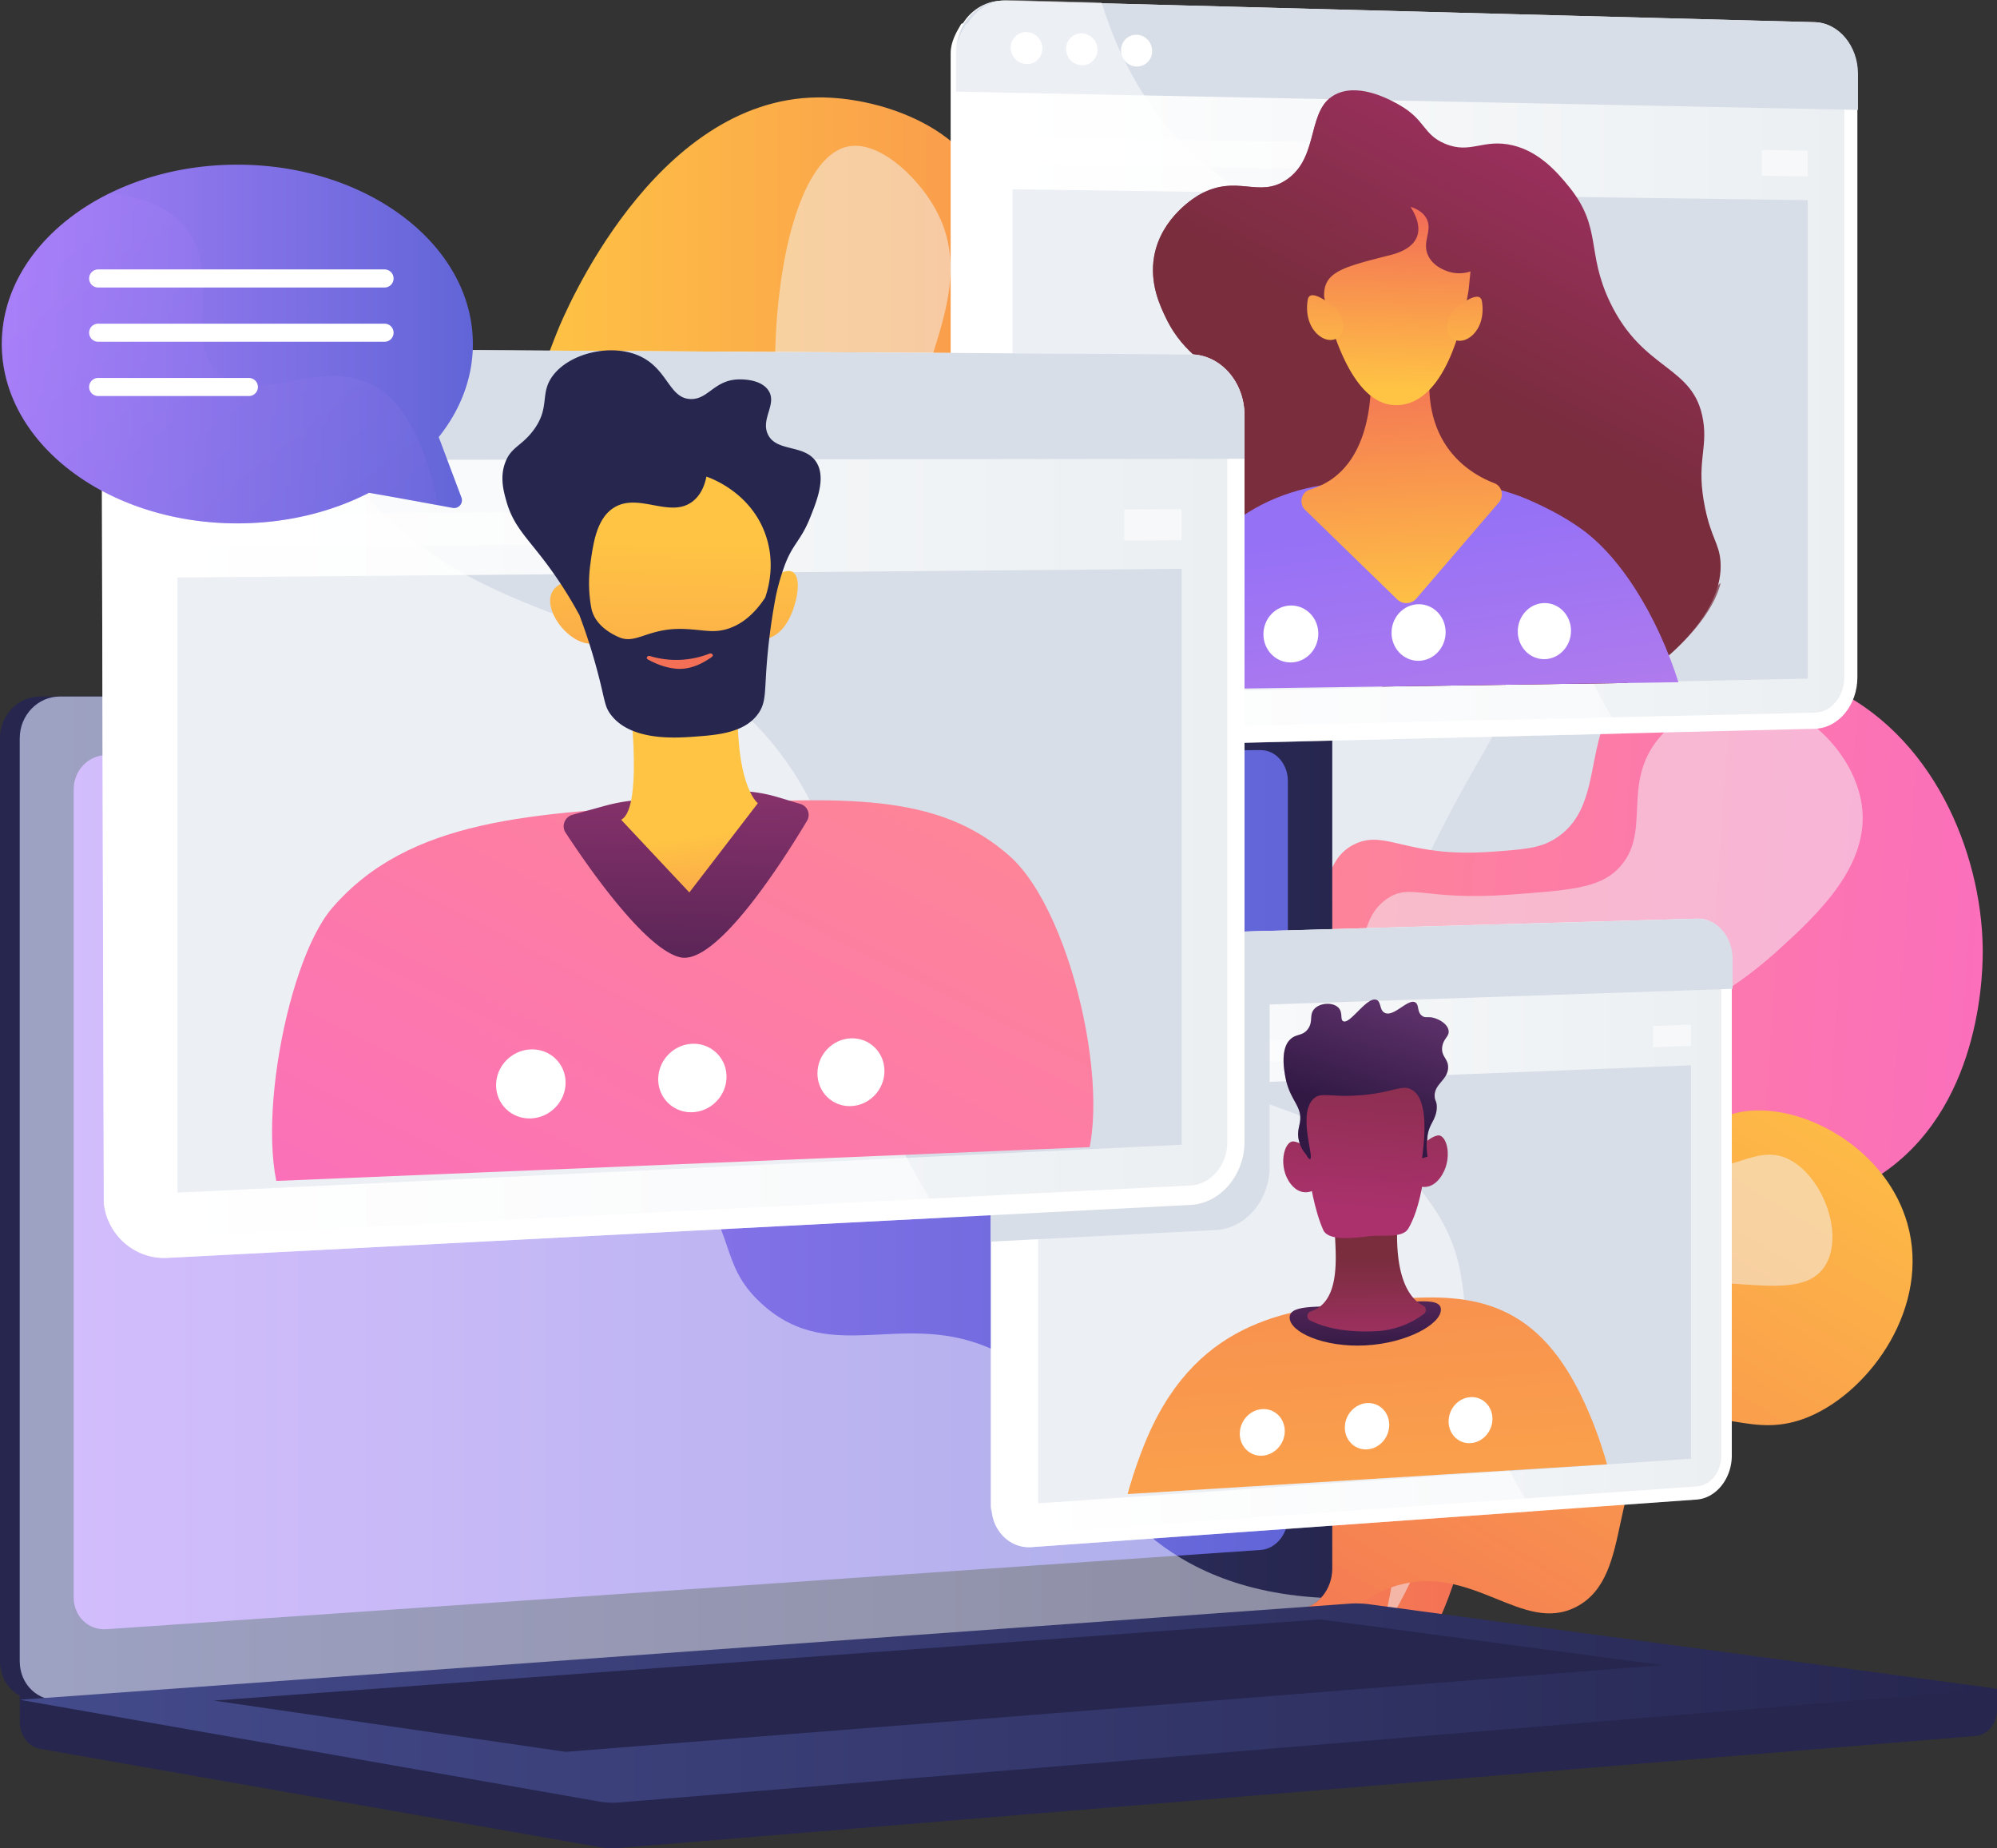 <?xml version="1.0" encoding="UTF-8"?> <svg xmlns="http://www.w3.org/2000/svg" xmlns:xlink="http://www.w3.org/1999/xlink" viewBox="0 0 2775.49 2568.21"><rect x="0" y="0" width="2775.49" height="2568.21" fill="#333333" stroke="none"/> <defs> <style>.cls-1{fill:none;}.cls-2{isolation:isolate;}.cls-3,.cls-36{fill:#d8dee8;}.cls-4{fill:#f4f7fa;}.cls-15,.cls-16,.cls-4{opacity:0.5;}.cls-12,.cls-16,.cls-4{mix-blend-mode:soft-light;}.cls-5{fill:url(#linear-gradient);}.cls-6{fill:url(#linear-gradient-2);}.cls-7{fill:url(#linear-gradient-3);}.cls-8{fill:#26264f;}.cls-9{fill:url(#linear-gradient-4);}.cls-10{fill:url(#linear-gradient-5);}.cls-11,.cls-12{fill:#fff;}.cls-12{opacity:0.48;}.cls-13{fill:url(#linear-gradient-6);}.cls-14{fill:url(#linear-gradient-7);}.cls-17{clip-path:url(#clip-path);}.cls-18{fill:url(#linear-gradient-8);}.cls-19{opacity:0.7;fill:url(#linear-gradient-9);}.cls-19,.cls-34,.cls-36{mix-blend-mode:multiply;}.cls-20{fill:url(#linear-gradient-10);}.cls-21{fill:url(#linear-gradient-11);}.cls-22{fill:url(#linear-gradient-12);}.cls-23{fill:url(#linear-gradient-13);}.cls-24{fill:url(#linear-gradient-14);}.cls-25{fill:url(#linear-gradient-15);}.cls-26{clip-path:url(#clip-path-2);}.cls-27{fill:url(#linear-gradient-16);}.cls-28{fill:url(#linear-gradient-17);}.cls-29{fill:url(#linear-gradient-18);}.cls-30{fill:url(#linear-gradient-19);}.cls-31{fill:url(#linear-gradient-20);}.cls-32{fill:url(#linear-gradient-21);}.cls-33{fill:url(#linear-gradient-22);}.cls-34{opacity:0.3;}.cls-35{fill:url(#linear-gradient-23);}.cls-37{fill:url(#linear-gradient-24);}.cls-38{clip-path:url(#clip-path-3);}.cls-39{fill:url(#linear-gradient-25);}.cls-40{fill:url(#linear-gradient-26);}.cls-41{fill:url(#linear-gradient-27);}.cls-42{fill:url(#linear-gradient-28);}.cls-43{fill:url(#linear-gradient-29);}.cls-44{fill:url(#linear-gradient-30);}.cls-45{fill:url(#linear-gradient-31);}.cls-46{fill:url(#linear-gradient-32);}.cls-47{fill:url(#linear-gradient-33);}</style> <linearGradient id="linear-gradient" x1="725.37" y1="1304.55" x2="2068.82" y2="1304.55" gradientUnits="userSpaceOnUse"> <stop offset="0" stop-color="#ffc444"></stop> <stop offset="1" stop-color="#f36f56"></stop> </linearGradient> <linearGradient id="linear-gradient-2" x1="1713.99" y1="1591.91" x2="3170.03" y2="1591.91" gradientTransform="translate(-323.98 -27.41) rotate(3.95)" gradientUnits="userSpaceOnUse"> <stop offset="0" stop-color="#ff9085"></stop> <stop offset="1" stop-color="#fb6fbb"></stop> </linearGradient> <linearGradient id="linear-gradient-3" x1="1798.25" y1="1511.02" x2="947.91" y2="2453.64" gradientTransform="matrix(0.98, -0.19, 0.19, 0.98, 425.17, 269.7)" xlink:href="#linear-gradient"></linearGradient> <linearGradient id="linear-gradient-4" x1="27.46" y1="1719.81" x2="1851.62" y2="1719.81" gradientUnits="userSpaceOnUse"> <stop offset="0" stop-color="#444b8c"></stop> <stop offset="1" stop-color="#26264f"></stop> </linearGradient> <linearGradient id="linear-gradient-5" x1="102.39" y1="1707.82" x2="1789.93" y2="1707.82" gradientUnits="userSpaceOnUse"> <stop offset="0" stop-color="#aa80f9"></stop> <stop offset="1" stop-color="#6165d7"></stop> </linearGradient> <linearGradient id="linear-gradient-6" x1="27.46" y1="2421.21" x2="2775.49" y2="2421.21" xlink:href="#linear-gradient-4"></linearGradient> <linearGradient id="linear-gradient-7" x1="1350.26" y1="575.25" x2="2563.22" y2="575.25" gradientUnits="userSpaceOnUse"> <stop offset="0" stop-color="#fff"></stop> <stop offset="1" stop-color="#ebeff2"></stop> </linearGradient> <clipPath id="clip-path" transform="translate(0 -54.68)"> <polygon class="cls-1" points="2452.29 1000.93 1471.37 1015.1 1471.37 0 2452.29 27.89 2452.29 1000.93"></polygon> </clipPath> <linearGradient id="linear-gradient-8" x1="2255.27" y1="129.38" x2="2022.33" y2="585.56" gradientUnits="userSpaceOnUse"> <stop offset="0" stop-color="#ab316d"></stop> <stop offset="1" stop-color="#792d3d"></stop> </linearGradient> <linearGradient id="linear-gradient-9" x1="2260.83" y1="120.61" x2="2025.54" y2="581.39" xlink:href="#linear-gradient-8"></linearGradient> <linearGradient id="linear-gradient-10" x1="2026.77" y1="1594.33" x2="1915.09" y2="784.7" gradientUnits="userSpaceOnUse"> <stop offset="0" stop-color="#e38ddd"></stop> <stop offset="1" stop-color="#9571f6"></stop> </linearGradient> <linearGradient id="linear-gradient-11" x1="1955.56" y1="908.53" x2="1939.22" y2="553.83" xlink:href="#linear-gradient"></linearGradient> <linearGradient id="linear-gradient-12" x1="1938.11" y1="596.65" x2="1944.37" y2="356.92" xlink:href="#linear-gradient"></linearGradient> <linearGradient id="linear-gradient-13" x1="1839.76" y1="571.47" x2="1845.53" y2="350.67" xlink:href="#linear-gradient"></linearGradient> <linearGradient id="linear-gradient-14" x1="2033.73" y1="577.12" x2="2039.41" y2="359.79" xlink:href="#linear-gradient"></linearGradient> <linearGradient id="linear-gradient-15" x1="1396.49" y1="1767.44" x2="2392.22" y2="1767.44" xlink:href="#linear-gradient-7"></linearGradient> <clipPath id="clip-path-2" transform="translate(0 -54.68)"> <polygon class="cls-1" points="2298.69 2085.4 1495.8 2135.17 1495.8 1287.76 2298.69 1266.82 2298.69 2085.4"></polygon> </clipPath> <linearGradient id="linear-gradient-16" x1="1841.36" y1="1292.01" x2="1929.61" y2="2698.89" gradientUnits="userSpaceOnUse"> <stop offset="0" stop-color="#f36f56"></stop> <stop offset="1" stop-color="#ffc444"></stop> </linearGradient> <linearGradient id="linear-gradient-17" x1="1898.37" y1="1933.16" x2="1895.52" y2="1758.81" gradientUnits="userSpaceOnUse"> <stop offset="0" stop-color="#311944"></stop> <stop offset="1" stop-color="#893976"></stop> </linearGradient> <linearGradient id="linear-gradient-18" x1="1899.8" y1="1949.39" x2="1898.88" y2="1802.4" xlink:href="#linear-gradient-8"></linearGradient> <linearGradient id="linear-gradient-19" x1="1887.46" y1="1738.73" x2="1911.82" y2="1445.42" xlink:href="#linear-gradient-8"></linearGradient> <linearGradient id="linear-gradient-20" x1="1805.17" y1="1734.12" x2="1829.21" y2="1444.7" xlink:href="#linear-gradient-8"></linearGradient> <linearGradient id="linear-gradient-21" x1="1981.49" y1="1742.38" x2="2005.83" y2="1449.32" xlink:href="#linear-gradient-8"></linearGradient> <linearGradient id="linear-gradient-22" x1="1881.25" y1="1598.46" x2="1946.25" y2="1396.87" gradientUnits="userSpaceOnUse"> <stop offset="0" stop-color="#311944"></stop> <stop offset="1" stop-color="#6b3976"></stop> </linearGradient> <linearGradient id="linear-gradient-23" x1="1881.44" y1="1597.89" x2="1946.91" y2="1394.81" xlink:href="#linear-gradient-22"></linearGradient> <linearGradient id="linear-gradient-24" x1="173.84" y1="1170.7" x2="1705.75" y2="1170.7" xlink:href="#linear-gradient-7"></linearGradient> <clipPath id="clip-path-3" transform="translate(0 -54.68)"> <polygon class="cls-1" points="1562.13 1646.7 329.87 1697.89 329.87 536.8 1562.13 543.55 1562.13 1646.7"></polygon> </clipPath> <linearGradient id="linear-gradient-25" x1="1405.31" y1="662.7" x2="754.48" y2="1943.83" gradientTransform="matrix(1, 0, 0, 1, 0, 0)" xlink:href="#linear-gradient-2"></linearGradient> <linearGradient id="linear-gradient-26" x1="946.03" y1="1609.74" x2="956.83" y2="1020.32" gradientUnits="userSpaceOnUse"> <stop offset="0" stop-color="#311944"></stop> <stop offset="0.56" stop-color="#6f2b60"></stop> <stop offset="1" stop-color="#a03976"></stop> </linearGradient> <linearGradient id="linear-gradient-27" x1="963.59" y1="1216.71" x2="1004.41" y2="1482.05" xlink:href="#linear-gradient"></linearGradient> <linearGradient id="linear-gradient-28" x1="944.26" y1="809.34" x2="934.01" y2="1485.75" xlink:href="#linear-gradient"></linearGradient> <linearGradient id="linear-gradient-29" x1="938.75" y1="853.65" x2="928.48" y2="1531.47" gradientTransform="translate(-249.93 31.09) rotate(-6.51)" xlink:href="#linear-gradient"></linearGradient> <linearGradient id="linear-gradient-30" x1="1085.18" y1="810.49" x2="1074.95" y2="1485.53" xlink:href="#linear-gradient"></linearGradient> <linearGradient id="linear-gradient-31" x1="978.15" y1="679.32" x2="948.89" y2="931.97" xlink:href="#linear-gradient"></linearGradient> <linearGradient id="linear-gradient-32" x1="-4425.6" y1="532.71" x2="-3770.92" y2="532.71" gradientTransform="translate(4428.12)" xlink:href="#linear-gradient-5"></linearGradient> <linearGradient id="linear-gradient-33" x1="-4339.19" y1="360.5" x2="-3771.06" y2="1108.71" gradientTransform="translate(4428.12)" xlink:href="#linear-gradient-5"></linearGradient> </defs> <title>Ресурс 1strim</title> <g class="cls-2"> <g id="Слой_2" data-name="Слой 2"> <g id="Illustration"> <path class="cls-3" d="M1402.5,2449.4c-123.46-22.51-154-287.64-157.89-325.35-9.7-94.39-21.73-211.38,46.53-310.36,98.67-143.07,266.67-105.8,306.76-224.6,24.63-73-36-95.44-38.86-235-.82-40.06-3.78-184.69,97.36-301.61,72.12-83.36,163.79-114.05,212.27-125.93,15.8-39.95,34.18-100.52,33.75-174.4-.68-118.53-49.14-164.28-24-227.13,28.82-72,131.54-109.64,209.72-108.91,208.23,1.94,322.32,276.66,330.14,296.2,20.19,50.5,84.18,210.49,10.95,326.93-57.85,92-156.13,84.91-171.12,160.53-15,75.46,78.47,104.84,100.57,220,18.86,98.34-22.65,215.61-96.1,281.64C2139.88,1811.7,1989.69,1723.61,1924,1815c-76.48,106.4,77.82,294.33,9.58,357.74-64.78,60.19-234.15-80.93-316.67-10.64-59.65,50.81-4.33,152.81-84.78,234.46C1527.31,2401.45,1466.94,2461.14,1402.5,2449.4Z" transform="translate(0 -54.68)"></path> <path class="cls-4" d="M2051,478.62c79.11,18.25,115.72,256.53,73.92,460.55-28.78,140.48-69.83,143.1-175.26,380.91-142.87,322.29-89.79,367.77-193.68,480.39-142.56,154.53-288.77,119-367.23,267.67-53.1,100.61-37.74,214.68-14.69,298.52-29.45-45.2-75.21-128.84-88-242.07-8.31-73.77-23.35-207.17,53.4-288.36,92.09-97.43,227.74-26,290.94-116.53,35.83-51.35,3.63-90.66-4.66-266-8.36-176.91-12.54-265.36,35.35-340.84,85.41-134.65,239-79.75,291.57-196.57,54.5-121.11-83.88-239.44-11.89-362.15C1964,514.53,2012,469.62,2051,478.62Z" transform="translate(0 -54.68)"></path> <path class="cls-5" d="M1887.59,2417.42c135.25-24.65,168.72-315.09,173-356.4,10.62-103.39,23.8-231.55-51-340-108.09-156.73-292.12-115.91-336-246-27-80,39.43-104.55,42.56-257.47.9-43.88,4.15-202.32-106.65-330.39-79-91.32-179.42-124.94-232.53-138-17.31-43.76-37.44-110.11-37-191,.76-129.85,53.84-180,26.3-248.81-31.57-78.9-144.1-120.11-229.73-119.31-228.11,2.13-353.1,303.07-361.66,324.48-22.12,55.32-92.21,230.58-12,358.13,63.37,100.76,171,93,187.45,175.85,16.38,82.66-85.95,114.85-110.16,241C819.49,1397.22,865,1525.69,945.42,1598c134.41,120.83,298.93,24.34,370.9,124.45,83.78,116.55-85.25,322.42-10.5,391.88,71,65.94,256.5-88.65,346.9-11.65,65.34,55.66,4.74,167.4,92.87,256.84C1750.87,2364.9,1817,2430.29,1887.59,2417.42Z" transform="translate(0 -54.68)"></path> <path class="cls-4" d="M1177.17,258.53c-86.67,20-126.78,281-81,504.51,31.53,153.89,76.49,156.76,192,417.27,156.52,353,98.36,402.88,212.17,526.24,156.17,169.29,316.34,130.38,402.28,293.22,58.17,110.22,41.35,235.18,16.09,327,32.26-49.5,82.4-141.13,96.38-265.17,9.1-80.81,25.57-226.94-58.5-315.89-100.88-106.73-249.48-28.42-318.71-127.65-39.25-56.25-4-99.31,5.1-291.43,9.16-193.79,13.74-290.69-38.72-373.37-93.57-147.5-261.83-87.37-319.41-215.33-59.69-132.67,91.9-262.3,13-396.72C1272.46,297.87,1219.93,248.67,1177.17,258.53Z" transform="translate(0 -54.68)"></path> <path class="cls-6" d="M1344.65,2464.83c-73.87-12.69-114.69-194.71-98.86-335.9,6.12-54.62,12.2-108.95,52-158.45,67.07-83.53,144.59-46.92,203.59-114.3,87.11-99.49-21.28-248.58,62.56-329.47,61.68-59.5,139.87,2.33,213.48-62.15,85.38-74.8,33.37-204.6,106.84-237.63,42.67-19.19,71.46,19.56,187,11.41,45.21-3.19,67.81-4.78,88.49-17.25,72.5-43.7,37.46-142.57,95.46-203.15,63.85-66.69,202.14-47,284.4-10.15,147.38,66,213.71,231.27,216,362.71.48,28.16.71,211.55-130.76,308.66-95.61,70.61-224.14,68.49-245,68.15-81.22-1.34-97.49-24.92-126.32-7.87-83.34,49.29,32.93,257.89-73.56,390.95-43.49,54.33-117.56,87.9-183.27,90.91-106.22,4.86-152-71.9-208.41-45.56-73,34.08-28.86,177.69-108.92,220-56.64,29.94-100.16-30.63-195.67-5.39C1398.85,2412.77,1388.39,2472.34,1344.65,2464.83Z" transform="translate(0 -54.68)"></path> <path class="cls-4" d="M1348.81,2331.63c33.7,8.35,51.64-83.18,166.66-203.34,125.6-131.23,193.12-115,310-233,133.47-134.77,71.88-182.61,183.73-287,151.59-141.44,280.43-68.22,462.73-233.81,54.69-49.68,127.48-117.72,115.63-201.21-10.27-72.39-82.83-146.91-165.11-147.06-3.45,0-72.64,1-116.8,54.13-54.18,65.25-7.58,133.1-57.82,182.58-26.31,25.92-67.34,28.92-149.39,34.93-118,8.64-137.68-16.32-170,5.24-73,48.73,0,194.5-74.1,255-63.61,51.9-155.18-24.7-210.91,25-67.25,60,37.5,197.15-31.8,297.44-59.68,86.34-171.25,33.77-251.65,124C1265.11,2111,1300.18,2319.58,1348.81,2331.63Z" transform="translate(0 -54.68)"></path> <path class="cls-7" d="M1776.15,2389c56.11,3.92,63.72-99.17,161.68-130,108.37-34.14,177.15,67.38,252.65,28.59,84.83-43.59,37.05-191.84,132.32-247.49,65.08-38,110.4,17.73,192.25-17.16,85.32-36.36,168.6-153.41,135.84-268.21-27.33-95.77-125.87-156.48-205.18-157.06-64.87-.47-83.3,39.55-140,27.75-70.7-14.69-69-82.4-143.09-112.89-73.7-30.33-174.46-4.09-229.91,56.11-46.11,50-50.82,112.64-54.92,167.24-11,146.56,55.88,203,20.15,259.35-44.58,70.27-166.7,10.71-222.36,80.38C1605.88,2162.81,1695.46,2383.41,1776.15,2389Z" transform="translate(0 -54.68)"></path> <path class="cls-4" d="M1748.93,2281.22c20.52,4.09,26.58-62.7,91.1-118.47,74-63.94,129.67-31.15,212.44-81.64,102.56-62.56,63.59-141.28,154.89-204.75,128-89,287,8.41,330-64.23,25.11-42.44-3.08-119.79-48.37-145-48.33-26.94-82.58,24.18-165.54,12.08-77.71-11.34-82.07-61.2-178-86.24-46.74-12.21-108.15-28.25-147.38,1.82-76.87,58.92-35.15,269.22-22.41,333.42,11.72,59.06,22.59,82,7.21,106-40.27,63-173.83-2-235.62,66C1695.59,2157.12,1722.41,2275.93,1748.93,2281.22Z" transform="translate(0 -54.68)"></path> <path class="cls-8" d="M2775.49,2401.22l-2748-23.42v69.3c0,18.81,12,34.81,28.22,37.66l777.06,136.48a109,109,0,0,0,27.88,1.28l1885-155.61c16.83-1.39,29.87-17.43,29.87-36.76Z" transform="translate(0 -54.68)"></path> <path class="cls-8" d="M1778.24,2290.15,55.88,2416.94C25.06,2419.21,0,2395.1,0,2363.09V1080.5c0-32,25.06-58,55.88-58H1778.24c25.39,0,45.92,23.46,45.92,52.4V2234.37C1824.16,2263.31,1803.63,2288.28,1778.24,2290.15Z" transform="translate(0 -54.68)"></path> <path class="cls-9" d="M1805.7,2290.15,83.34,2416.94c-30.82,2.27-55.88-21.84-55.88-53.85V1080.5c0-32,25.06-58,55.88-58H1805.7c25.39,0,45.92,23.46,45.92,52.4V2234.37C1851.62,2263.31,1831.09,2288.28,1805.7,2290.15Z" transform="translate(0 -54.68)"></path> <path class="cls-10" d="M1752.05,2208.41,147.85,2318.54c-25.08,1.72-45.46-18.06-45.46-44.2V1151.43c0-26.13,20.38-47.41,45.46-47.52l1604.2-6.91c20.94-.09,37.88,19.13,37.88,42.94V2162.71C1789.93,2186.51,1773,2207,1752.05,2208.41Z" transform="translate(0 -54.68)"></path> <path class="cls-11" d="M1005.35,1057.61c0,11.92-8.86,21.61-19.81,21.64s-19.86-9.62-19.86-21.56,8.9-21.63,19.86-21.64S1005.35,1045.69,1005.35,1057.61Z" transform="translate(0 -54.68)"></path> <path class="cls-12" d="M83.34,2416.94,1797,2290.79l8.72-.64c11.65-.86,22.25-6.61,30.34-15.35-123.32-6.75-199.91-50.51-249.32-95.73-99.22-90.81-82-180.36-189-240.06-133.46-74.47-238.4,19.89-339.67-73.21-61.4-56.45-31.26-98.54-106.8-182.89-83.68-93.42-138.16-62-222.25-146.1-106.33-106.32-53.15-189-144.74-265.37-111.11-92.6-230.94-6.89-336.71-95.7-45.62-38.3-70.65-94-83.72-153.21H83.34c-30.82,0-55.88,26-55.88,58V2363.09C27.46,2395.1,52.52,2419.21,83.34,2416.94Z" transform="translate(0 -54.68)"></path> <path class="cls-13" d="M1874.35,2283.12,27.46,2416.58,832.74,2558a109,109,0,0,0,27.88,1.28l1914.87-158.07L1903.73,2284A142.21,142.21,0,0,0,1874.35,2283.12Z" transform="translate(0 -54.68)"></path> <polygon class="cls-8" points="296.95 2363.04 1834.54 2250.28 2310.41 2313.74 786.07 2434.28 296.95 2363.04"></polygon> <path class="cls-11" d="M2581.45,157.14V995.86c0,38.67-26.32,70.68-59.41,71.48l-275.69,6.73L1396,1094.87c-34.58.84-66.77-27.29-70.63-64.37-.31-2.82-4.11-5.66-4.11-8.57V128.34c0-15.09,7.78-29,14.76-40.54.2-.33,2.23-.6,2.42-.91C1350.6,67.42,1372,55,1395.19,55.63l129,3.42,997.63,26.46C2554.92,86.39,2581.45,118.44,2581.45,157.14Z" transform="translate(0 -54.68)"></path> <path class="cls-14" d="M1396.12,1071.12c-25.26.58-45.86-21.7-45.86-49.67V129c0-28,20.6-50.21,45.86-49.57L2522.46,108c22.5.57,40.76,22.44,40.76,48.75V996.23c0,26.32-18.26,48.15-40.76,48.67Z" transform="translate(0 -54.68)"></path> <path class="cls-3" d="M2522.46,85.52,1396.12,55.64c-37.19-1-67.45,31.62-67.45,72.82V182l1253.61,25.41V157.15C2582.28,118.47,2555.55,86.4,2522.46,85.52Z" transform="translate(0 -54.68)"></path> <path class="cls-11" d="M1448.68,122a21.5,21.5,0,0,1-21.92,21.74,22.72,22.72,0,0,1-22-22.76,21.48,21.48,0,0,1,22-21.74A22.74,22.74,0,0,1,1448.68,122Z" transform="translate(0 -54.68)"></path> <path class="cls-11" d="M1525.26,123.76a21.36,21.36,0,0,1-21.75,21.65,22.6,22.6,0,0,1-21.79-22.67,21.35,21.35,0,0,1,21.79-21.65A22.6,22.6,0,0,1,1525.26,123.76Z" transform="translate(0 -54.68)"></path> <path class="cls-11" d="M1601.27,125.53a21.24,21.24,0,0,1-21.58,21.57c-11.94-.26-21.63-10.37-21.63-22.58A21.23,21.23,0,0,1,1579.69,103C1591.61,103.24,1601.27,113.35,1601.27,125.53Z" transform="translate(0 -54.68)"></path> <polygon class="cls-3" points="2512.47 942.95 1407.3 965.94 1407.3 263.03 2512.47 278.15 2512.47 942.95"></polygon> <g class="cls-15"> <polygon class="cls-11" points="1998.23 200.44 1407.3 190.24 1407.3 228.21 1998.23 237.31 1998.23 200.44"></polygon> <polygon class="cls-11" points="2448.66 208.21 2448.66 244.24 2512.47 245.22 2512.47 209.31 2448.66 208.21"></polygon> </g> <g class="cls-16"> <path class="cls-11" d="M2253.54,1074.07l-850.44,20.8c-34.58.84-67-27.29-70.9-64.37,0-.82-4-1.6-4-2.42V127.94c0-14.91,7.82-28.64,14.56-40.15.19-.33,2.32-.6,2.52-.9,12.09-20,33.77-32.82,57.22-32.19l128.3,3.41c.09.31.44.63.54.94,2.39,7.82,5.14,15.75,8,23.8a515.17,515.17,0,0,0,47,98.29c1.25,2,2.54,4,3.83,6a422.17,422.17,0,0,0,47.61,61.64A391.79,391.79,0,0,0,1679,287,432.35,432.35,0,0,0,1729.89,322C1854.76,396.12,1995,405.8,2088,554.34c79.73,127.3,22.62,194.1,99.73,388.87q12.57,31.75,26.94,60.75,12.18,24.8,25.45,47.68C2244.52,1059.28,2249,1066.76,2253.54,1074.07Z" transform="translate(0 -54.68)"></path> </g> <g class="cls-17"> <path class="cls-18" d="M1803.54,990.86c-191.87-29.56-234.6-51.37-254.41-92.08-28.84-59.25-7.86-155.66,41.38-215,43-51.85,96.54-61.93,95-97.8-1.28-29.51-37.94-33.47-64.92-89.2-7.89-16.28-23.2-47.91-16.53-85.79,9.76-55.43,59.43-83.89,63.45-86.11,51.75-28.59,81.18,5.58,120-20.1,48.39-32,26.47-101.33,71.76-120.39,32.88-13.84,74.79,10,85.71,16.2,36.35,20.66,32.53,40.82,63.17,53.74,35.86,15.13,53-7.57,94.47,2.35,34.2,8.17,58.91,33.4,79,58.68,45.14,56.7,22.72,89.74,56,159.22,46.74,97.53,117,86.69,129.47,164.43,6.5,40.62-10.19,59.05,2.63,121.27,8.65,42,19.53,49.45,21.45,74.15,5.55,71-74.67,134.18-89.69,145.33C2205.58,1051,2071.79,1032.17,1803.54,990.86Z" transform="translate(0 -54.68)"></path> <path class="cls-19" d="M2108.66,798.69c-125.58-8.78-211.11,111.09-245.15,81.69-32.34-27.92,58.8-123.48,27.73-234.46-30.56-109.17-151-132.66-141.5-194.35,10.81-69.76,171.87-85.82,168.11-137-2.23-30.24-59-37.57-70.38-85.83-3.08-13.11-2-26,1.17-38.06-31.33,24.91-17.09,85-61.17,114.16-38.8,25.68-68.23-8.49-120,20.1-4,2.22-53.69,30.68-63.45,86.11-6.67,37.88,8.64,69.51,16.53,85.79,27,55.73,63.64,59.69,64.92,89.2,1.56,35.87-52,46-95,97.8-49.24,59.33-70.22,155.74-41.38,215,19.81,40.71,62.54,62.52,254.41,92.08,268.25,41.31,402,60.15,498-11.09,37-27.49,80.56-74.1,89.89-115.28-18.62,17.68-36.9,26.36-54,29.72C2257.72,909.89,2220.75,806.54,2108.66,798.69Z" transform="translate(0 -54.68)"></path> <path class="cls-20" d="M1589.53,1249.72c-29.09-72.93-11.35-188.11-7.61-212.38,14.57-94.61,48.87-153.31,61.35-174.15,85.37-142.52,214.5-141.47,311.36-140.68,47.74.39,97.09-.69,157.27,21.55,0,0,47.49,17.54,87.58,46.79,119.36,87.12,213.27,372.34,117.33,481.81-61.33,70-124.37-17.08-399.76,29.56-111.43,18.88-229.35,49.71-299.64-11.18C1605.77,1281,1596.61,1267.46,1589.53,1249.72Z" transform="translate(0 -54.68)"></path> <path class="cls-21" d="M1903.86,551.66s20.42,152.75-83.34,183.28c-12,3.54-15.7,19.39-6.61,28.24l127.87,124.33a18.33,18.33,0,0,0,26.92-1.39L2083.28,752.7c7.47-8.71,4.2-22.54-6.26-26.56-36.67-14.09-102.59-55.3-88.74-166.7Z" transform="translate(0 -54.68)"></path> <path class="cls-22" d="M1840.27,466.3c0,1.68,28,151.22,99.6,151.38,67.41.16,92.92-108.94,101.21-159.84l2.64-26a49.38,49.38,0,0,1-29.44.59c-3.08-.91-22.59-6.66-29.85-23.6-8.09-18.88,6.78-33.63-1.69-50.16-4.91-9.59-14.81-14.19-22.37-16.58,5,7.79,14.8,25.14,9.28,40.72-3.71,10.47-14.1,20.43-37.31,26.3C1865.7,426,1839.61,432.44,1840.27,466.3Z" transform="translate(0 -54.68)"></path> <path class="cls-23" d="M1857.85,484.32s-37.1-32.95-40.34-13c-6.76,41.62,25,64.81,42.21,52.48S1857.85,484.32,1857.85,484.32Z" transform="translate(0 -54.68)"></path> <path class="cls-24" d="M2020,485.63s36.47-32,39.64-12.22c6.61,41.28-24.54,63.85-41.48,51.4S2020,485.63,2020,485.63Z" transform="translate(0 -54.68)"></path> </g> <path class="cls-11" d="M1832.23,935.19c0,21.83-17,39.75-38.08,40s-38.21-17.25-38.21-39.15,17.12-39.82,38.21-40S1832.23,913.37,1832.23,935.19Z" transform="translate(0 -54.68)"></path> <path class="cls-11" d="M2009.18,933.19c0,21.66-16.78,39.44-37.51,39.71S1934,955.77,1934,934s16.86-39.51,37.63-39.71S2009.18,911.53,2009.18,933.19Z" transform="translate(0 -54.68)"></path> <path class="cls-11" d="M2183.44,931.22c0,21.5-16.52,39.14-36.94,39.41s-37.06-17-37.06-38.57,16.61-39.22,37.06-39.41S2183.44,909.72,2183.44,931.22Z" transform="translate(0 -54.68)"></path> <path class="cls-11" d="M2406.91,1387.33v689.86c0,31.84-21.61,59.28-49,61.23l-227.5,16.27-.25,0-696.34,49.78a49.2,49.2,0,0,1-13.34-.84c-.8-.14-1.57-.34-2.37-.52-1.54-.42-3.08-.87-4.58-1.4s-3-1.15-4.43-1.85a51.09,51.09,0,0,1-6.25-3.52c-1.32-.87-2.62-1.82-3.84-2.79s-2.48-2.06-3.63-3.18a58,58,0,0,1-17-35.85c-.25-2.27-1.23-4.64-1.23-7V1419.48c0-.66,0-1.29,0-2s.1-1.5.14-2.27c.91-10.58,4.75-20.46,9.74-29,.14-.28.73-.53.91-.77,8-13.28,20.58-23,35.07-26.49a50.25,50.25,0,0,1,5.17-1,46,46,0,0,1,5.38-.3l104.8-2.77h.07l226.17-6.65,593.23-17a16.31,16.31,0,0,1,1.85,0c.73,0,1.46,0,2.2,0s1.43.09,2.13.16C2388.41,1334.32,2406.91,1357.94,2406.91,1387.33Z" transform="translate(0 -54.68)"></path> <path class="cls-25" d="M1433.79,2185.16c-20.55,1.45-37.3-15.91-37.3-38.7V1419.32c0-22.79,16.75-41.82,37.3-42.43l924.66-27.24c18.63-.55,33.77,16.61,33.77,38.25v690.52c0,21.64-15.14,40.32-33.77,41.63Z" transform="translate(0 -54.68)"></path> <path class="cls-3" d="M2358.45,1331.2l-924.66,26.34c-30.25.86-54.85,28.77-54.85,62.34v43.59L2408,1428.74v-41.33C2408,1355.59,2385.85,1330.42,2358.45,1331.2Z" transform="translate(0 -54.68)"></path> <path class="cls-11" d="M1476.58,1409.26a18.71,18.71,0,0,1-17.85,18.7,17.35,17.35,0,0,1-17.87-17.58,18.68,18.68,0,0,1,17.87-18.69A17.34,17.34,0,0,1,1476.58,1409.26Z" transform="translate(0 -54.68)"></path> <path class="cls-11" d="M1539,1407.32a18.61,18.61,0,0,1-17.73,18.63,17.26,17.26,0,0,1-17.76-17.53,18.61,18.61,0,0,1,17.76-18.63A17.26,17.26,0,0,1,1539,1407.32Z" transform="translate(0 -54.68)"></path> <path class="cls-11" d="M1601,1405.38a18.52,18.52,0,0,1-17.62,18.57,17.17,17.17,0,0,1-17.65-17.47,18.52,18.52,0,0,1,17.65-18.57A17.18,17.18,0,0,1,1601,1405.38Z" transform="translate(0 -54.68)"></path> <polygon class="cls-3" points="2350.17 2026.89 1442.89 2088.89 1442.89 1515.97 2350.17 1480.31 2350.17 2026.89"></polygon> <g class="cls-15"> <polygon class="cls-11" points="1926.05 1439.1 1442.89 1456.63 1442.89 1487.58 1926.05 1469.29 1926.05 1439.1"></polygon> <polygon class="cls-11" points="2297.36 1425.63 2297.36 1455.23 2350.17 1453.23 2350.17 1423.71 2297.36 1425.63"></polygon> </g> <g class="cls-16"> <path class="cls-11" d="M2130.43,2154.76l-696.62,49.74a49.2,49.2,0,0,1-13.34-.84c-.8-.14-1.57-.34-2.37-.52-1.54-.42-3.08-.87-4.58-1.4s-3-1.15-4.43-1.85a51.09,51.09,0,0,1-6.25-3.52c-1.32-.87-2.62-1.82-3.84-2.79s-2.48-2.06-3.63-3.18a57.65,57.65,0,0,1-17.14-35.82c0-.66-1.12-1.36-1.12-2V1419.48c0-.66,0-1.29,0-2s.1-1.5.14-2.27c.84-10.58,4.71-20.42,9.56-29,.14-.28.84-.53,1-.77,9.85-16.83,27-28.21,46-28.77l103.9-2.93c.07.25,0,.49,0,.74v0c3.49,6.28,4.49,12.6,6.83,19a393.09,393.09,0,0,0,38.48,78.12c1,1.61,2.15,3.18,3.19,4.75a318,318,0,0,0,38.9,48.21,293.43,293.43,0,0,0,33.68,29.39,323.2,323.2,0,0,0,41.58,26.42,0,0,0,0,0,0,0c21,11.34,42.56,20.42,64.2,28.73,83.68,32.11,168.79,52.54,229.53,146,58,89.23,28,144.21,64.05,263.73,3.77,12.5,8.24,25.73,13.65,39.76q2.1,5.51,4.4,11.21c6.88,17,14.31,33.27,22.17,48.77q10.05,19.84,21,38.11c3.63,6.08,7.29,12,11,17.81C2130.4,2154.72,2130.43,2154.72,2130.43,2154.76Z" transform="translate(0 -54.68)"></path> </g> <g class="cls-26"> <path class="cls-27" d="M1558.92,2305.42c-28-72.94,11.5-198.08,36.31-255.08,72-165.41,203.15-177.63,309.58-187.54,103.61-9.65,202.75-18.88,274.76,98.38,46.81,76.21,89.68,218,61.1,296.9-30.12,83.17-114.2,26.24-316.65,39.34C1697.18,2312.09,1593.78,2396.26,1558.92,2305.42Z" transform="translate(0 -54.68)"></path> <path class="cls-28" d="M2002.63,1874.49c0,20-46.74,46.54-104.65,49.67-58.21,3.14-105.61-18.52-105.61-38.71s47.4-13.61,105.61-16.62C1955.89,1865.84,2002.63,1854.49,2002.63,1874.49Z" transform="translate(0 -54.68)"></path> <path class="cls-29" d="M1859.26,1741.55c-16,.74,21,116.21-37.39,135.32-5.65,1.85-6.58,9.8-1.44,12.43,15.7,8,45,17.65,93,15.09a120.08,120.08,0,0,0,65.46-23.93c4-3,3.61-9.29-.69-11.39-17.8-8.67-42.57-38-35.17-128.39Z" transform="translate(0 -54.68)"></path> <path class="cls-30" d="M1810.43,1602.89c.24,1.47,5.11,108.52,28.69,161,6.75,15,40.22,11.6,61.82,8.73,18.74-2.49,48,3.24,56.28-10.61,33.07-55.61,27.47-189.26,27.47-189.26s-16.94-43.92-86.66-40.11C1827.89,1536.46,1810.43,1602.89,1810.43,1602.89Z" transform="translate(0 -54.68)"></path> <path class="cls-31" d="M1826.91,1659.81s-14.73-17.17-28.63-19-23,36-4,59.51,40.83,2.34,40.83,2.34Z" transform="translate(0 -54.68)"></path> <path class="cls-32" d="M1969.46,1653.75s14.53-18.27,28.2-21.2,22.55,33.74,3.93,58.65-40.25,5.9-40.25,5.9Z" transform="translate(0 -54.68)"></path> <path class="cls-33" d="M1815.38,1659c1.85,3.46,4,6.66,5.41,6.21,6-1.87-17-61.19,4.14-83.13,10.92-11.33,23.22-1.88,67.81-5.72s56.14-15.45,69.61-7.43c12.27,7.3,23.23,29,14.15,95.12l7.58-2.15c-3.4-21.38.31-35.11,4.56-43.84,3.1-6.37,8.7-14.64,8.27-26.25-.27-7.19-2.55-7.42-2.93-13.3-1.1-17.26,17.74-22.63,18.65-39.74.69-13.17-10.13-15.75-8.15-29.57,1.68-11.75,10.13-14.23,8.8-22.62-1.45-9.06-12.77-15.45-20.73-17.54-8.12-2.13-11.06.65-15.82-2.63-7.71-5.29-4-15.29-9.57-18.76-9.93-6.19-29.69,20.55-42.47,14.49-7.75-3.67-4.77-15.51-11.63-18.13-13.27-5.07-36.76,34.53-46.22,29.7-4.53-2.31-.16-11.92-6.52-18.67-7.47-7.93-25.42-7.32-33.61,1.62-7.65,8.35-1.16,17.78-9.25,28.31-7.27,9.45-15.67,6-23.89,13.63-14,13-9.11,41.25-7.37,51.31,6,34.63,24.56,41,20.39,64.86-1.07,6.12-3.55,13-1.78,22.83A45.09,45.09,0,0,0,1815.38,1659Z" transform="translate(0 -54.68)"></path> <g class="cls-34"> <path class="cls-35" d="M1985.56,1577.09c-1.63-16.94,11-25.32,8.84-37.36-1.7-9.67-12.22-18-22.12-19.55-21.14-3.22-34.84,29.86-55.93,27.12-16.33-2.11-14.52-22.76-33-30.36-29.31-12.08-60.12,29.15-79.7,18.76-5.89-3.12-11.86-11.5-12.28-34.8-11.26,13.82-6.84,39.47-5.2,49,6,34.63,24.56,41,20.39,64.86-1.07,6.12-3.55,13-1.78,22.83a45.09,45.09,0,0,0,10.57,21.4c1.85,3.46,4,6.66,5.41,6.21,6-1.87-17-61.19,4.14-83.13,10.92-11.33,23.22-1.88,67.81-5.72s56.14-15.45,69.61-7.43c12.27,7.3,23.23,29,14.15,95.12l7.58-2.15c-3.4-21.38.31-35.11,4.56-43.84,1.28-2.62,3-5.58,4.51-9a80.45,80.45,0,0,0-3.17-18.28C1987.72,1583.23,1986.08,1582.53,1985.56,1577.09Z" transform="translate(0 -54.68)"></path> </g> </g> <path class="cls-11" d="M1785.6,2043.22c0,17.85-14,33.17-31.21,34.21s-31.28-12.63-31.28-30.54,14-33.22,31.28-34.21S1785.6,2025.36,1785.6,2043.22Z" transform="translate(0 -54.68)"></path> <path class="cls-11" d="M1930.82,2034.67c0,17.74-13.79,33-30.82,34s-30.9-12.56-30.9-30.35,13.85-33,30.9-34S1930.82,2016.92,1930.82,2034.67Z" transform="translate(0 -54.68)"></path> <path class="cls-11" d="M2074.24,2026.23c0,17.63-13.62,32.74-30.44,33.76s-30.51-12.5-30.51-30.18,13.67-32.79,30.51-33.76S2074.24,2008.59,2074.24,2026.23Z" transform="translate(0 -54.68)"></path> <path class="cls-36" d="M1764.6,1348.1v327.68c0,46.53-33.45,86-74.81,88.08l-246.91,12.77-46.39,2.38-19.38,1V1419.48c0-.66,0-1.29,0-2s.1-1.5.14-2.27c.84-10.58,4.71-20.42,9.56-29,.14-.28.84-.53,1-.77,9.85-16.83,27-28.21,46-28.77l104.27-2.93a5.91,5.91,0,0,0,.32.74Z" transform="translate(0 -54.68)"></path> <path class="cls-3" d="M1726.72,632.32c0-40.67-25.76-74.76-59.78-82.8-1.21-.29-2.56-.54-3.8-.76a68.42,68.42,0,0,0-11.43-1l-714.49-4.17-705-4.13c-1.48,0-3,0-4.42.09A82.55,82.55,0,0,0,178,559.44l-.75.64c-2,1.72-3.87,3.53-5.68,5.43l-.13.13q-1.62,1.68-3.13,3.47a92.63,92.63,0,0,0-22.07,60.5v65h0v1021a93.6,93.6,0,0,0,2.71,22.52,88.55,88.55,0,0,0,4.06,12.43c10.85,26.5,33.82,45.65,61.67,50.31a80.86,80.86,0,0,0,17.48,1L1311.08,1746h0l340.82-17.64c41.25-2.14,74.82-41.55,74.82-88V692.71h0Z" transform="translate(0 -54.68)"></path> <path class="cls-11" d="M1729.69,631.81V1640.86c0,46.53-33.46,86-74.81,88.08l-345.78,17.89L232.38,1802.58c-44.13,2.28-83-30.84-88-75.81-.39-3.43-3-1097.72-3-1097.72,0-18.35,7.66-35.44,16.58-49.69.25-.4,1.7-.78,2-1.16,15.52-24,42.28-39.62,71.87-39.44l164.1,1,1258.87,7.37C1696.1,547.34,1729.69,585.25,1729.69,631.81Z" transform="translate(0 -54.68)"></path> <path class="cls-37" d="M232.38,1773.69c-32.24,1.62-58.54-24.74-58.54-58.77V629.1c0-34,26.3-61.61,58.54-61.46l1422.44,6.44c28.11.13,50.93,26,50.93,57.65v1010.2c0,31.66-22.82,58.57-50.93,60Z" transform="translate(0 -54.68)"></path> <path class="cls-3" d="M1654.82,547.08,232.38,538.77c-47.47-.28-86.1,40.14-86.1,90.28v65.12l1583.27-1.95V631.77C1729.55,585.24,1696.16,547.32,1654.82,547.08Z" transform="translate(0 -54.68)"></path> <path class="cls-11" d="M299.41,618.08c0,14.92-12.5,27-27.94,27s-28-12.16-28-27.11,12.55-27,28-27S299.41,603.16,299.41,618.08Z" transform="translate(0 -54.68)"></path> <path class="cls-11" d="M397,618.3c0,14.85-12.39,26.88-27.69,26.86s-27.76-12.09-27.76-27,12.44-26.92,27.76-26.87S397,603.45,397,618.3Z" transform="translate(0 -54.68)"></path> <path class="cls-11" d="M493.64,618.51c0,14.79-12.28,26.76-27.44,26.75s-27.51-12-27.51-26.87,12.32-26.8,27.51-26.74S493.64,603.73,493.64,618.51Z" transform="translate(0 -54.68)"></path> <polygon class="cls-3" points="1642.33 1590.67 246.65 1657.2 246.65 802.48 1642.33 790.37 1642.33 1590.67"></polygon> <g class="cls-15"> <polygon class="cls-11" points="996.39 710.49 246.65 713.96 246.65 760.13 996.39 755.08 996.39 710.49"></polygon> <polygon class="cls-11" points="1562.5 707.86 1562.5 751.26 1642.33 750.72 1642.33 707.49 1562.5 707.86"></polygon> </g> <g class="cls-16"> <path class="cls-11" d="M1309.07,1746.81,232.38,1802.57c-44.13,2.28-83.31-30.82-88.24-75.8,0-1-2.78-1098.2-2.78-1098.2,0-18.14,7.71-35,16.31-49.21.26-.4,1.84-.78,2.09-1.16,15.44-24.63,42.55-40.76,72.47-40.57l163.22,1c.11.38.42.76.55,1.13,3.05,9.44,6.47,19,10.14,28.71a599.22,599.22,0,0,0,59.72,118.15c1.58,2.44,3.21,4.82,4.84,7.2a500.22,500.22,0,0,0,60.51,73.55,475.36,475.36,0,0,0,52.3,45.21,536.92,536.92,0,0,0,64.57,41.15c158.19,86.28,335.42,94,452.74,270.88,100.38,151.36,28.5,233.87,125.55,466.57q15.81,37.92,33.87,72.42,15.32,29.49,32,56.65C1297.73,1729.28,1303.38,1738.15,1309.07,1746.81Z" transform="translate(0 -54.68)"></path> </g> <path class="cls-11" d="M794,1559.29c0,31.8-24.86,58.66-55.61,60s-55.92-23.51-55.92-55.48,25.07-58.84,55.92-60S794,1527.49,794,1559.29Z" transform="translate(0 -54.68)"></path> <path class="cls-11" d="M1017.38,1550.26c0,31.45-24.32,58-54.39,59.3s-54.69-23.27-54.69-54.89,24.52-58.18,54.69-59.32S1017.38,1518.8,1017.38,1550.26Z" transform="translate(0 -54.68)"></path> <path class="cls-11" d="M1235.94,1541.42c0,31.11-23.79,57.36-53.21,58.64s-53.5-23-53.5-54.32,24-57.54,53.5-58.65S1235.94,1510.31,1235.94,1541.42Z" transform="translate(0 -54.68)"></path> <g class="cls-38"> <path class="cls-39" d="M978.43,1748.09c-377.8,19.79-513,76-574.83-3.86-57.12-73.86-9.78-349.34,58.1-427.93C568.24,1192.94,737.36,1183.47,965,1172.39c210.2-10.24,337.92-16.45,437.81,71.44,92.63,81.49,151.41,368.07,94.1,450.8C1443.46,1771.77,1328.41,1729.76,978.43,1748.09Z" transform="translate(0 -54.68)"></path> <path class="cls-40" d="M839.91,1174.61l-44.13,12.18c-10.84,3-15.79,15.6-9.74,24.84,30.09,46,109.42,160.87,158.83,173.15,50.88,12.64,145.35-137,176.62-189.35a15.91,15.91,0,0,0-8.8-23.55l-31.63-9.49a207.33,207.33,0,0,0-80.55-7.61l-119.43,12.1A248.66,248.66,0,0,0,839.91,1174.61Z" transform="translate(0 -54.68)"></path> <path class="cls-41" d="M872.56,1003.63s24.12,172.9-9.25,190.16l94.75,101,95.22-124s-35.91-26.46-26.44-169.25Z" transform="translate(0 -54.68)"></path> <path class="cls-42" d="M816.36,755.63c-3.45,4.66-48.35,224.26,106.36,245.12,152.75,20.59,159.44-139.6,157.51-207.51S1008.67,700.73,968.65,696,828.59,739.1,816.36,755.63Z" transform="translate(0 -54.68)"></path> <path class="cls-43" d="M807.36,883.58s-7.77-35.76-34.4-13.2,15.72,81.52,50.6,78.67Z" transform="translate(0 -54.68)"></path> <path class="cls-44" d="M1075.55,856.57c-4.36,3-16.9,86.29-16.9,86.29s21.92,2.35,37.77-27.65S1119.84,826.07,1075.55,856.57Z" transform="translate(0 -54.68)"></path> <path class="cls-8" d="M1135.07,697.68c-15.92-26.65-56.24-14-68-39.76-9.91-21.66,13.38-42,.89-60.71-10.46-15.68-36.06-15.39-40.62-15.33-34.7.4-42.65,28-67.47,27.29-30.37-.85-31.56-42.45-71.84-60.17-39.22-17.26-96.77-3.67-120.11,28.3-18.17,24.88-2.71,43.26-26.55,75.28-16.42,22.07-31,23-39.13,44.67-7.68,20.32-2.49,39.65,1.58,54,9.73,34.39,27.87,49.49,55.21,85.91a585.41,585.41,0,0,1,46.23,72.17,813.85,813.85,0,0,1,27.12,86.14c8.68,34,8.15,40.93,16.26,51.86,27.91,37.61,91.38,32.85,118,30.86,30.44-2.28,68.21-5.11,87.18-31.86,10.23-14.44,9-27.33,11.32-61.87a860.6,860.6,0,0,1,13.13-101.23,310.47,310.47,0,0,1,12.34-43c11-29.59,22.38-34.36,34.75-64.9C1135.23,750.92,1148,719.34,1135.07,697.68ZM1009.32,929.07c-18.78,5.28-31.47.85-57-.35-51.22-2.41-67.47,21.8-91.76,11.51-10.14-4.3-33.62-16.41-38.6-40.05a190.18,190.18,0,0,1-1.6-60.64c4-29.72,8.71-64,32.54-79.22,34.51-22,78.44,15.49,109.89-9,12-9.35,16.82-23.55,19-34.35,7,2.39,62.18,22.42,82.44,81.46,12.48,36.34,5.33,68.87-.74,86.58C1052.1,902.42,1034.67,921.93,1009.32,929.07Z" transform="translate(0 -54.68)"></path> <path class="cls-45" d="M903.33,966.26A125.87,125.87,0,0,0,986,962.91c3.45-1.35,6.38,2.39,3.51,4.47C977.67,976,960.34,985.19,941.46,984c-15.62-1-30-6.81-41.07-13C897.22,969.31,899.73,965.19,903.33,966.26Z" transform="translate(0 -54.68)"></path> </g> <path class="cls-11" d="M786.09,1559.06c0,26.44-21.57,48.71-48.23,49.73s-48.41-19.65-48.41-46.2,21.7-48.82,48.41-49.74S786.09,1532.62,786.09,1559.06Z" transform="translate(0 -54.68)"></path> <path class="cls-11" d="M1009.7,1550.89c0,26.2-21.17,48.26-47.34,49.26a45.44,45.44,0,0,1-47.52-45.79c0-26.3,21.3-48.36,47.52-49.27A45.46,45.46,0,0,1,1009.7,1550.89Z" transform="translate(0 -54.68)"></path> <path class="cls-11" d="M1229.24,1542.88c0,26-20.79,47.8-46.48,48.79s-46.66-19.33-46.66-45.39,20.91-47.91,46.66-48.8S1229.24,1516.92,1229.24,1542.88Z" transform="translate(0 -54.68)"></path> <path class="cls-46" d="M609.78,662c30.1-37.69,47.43-81.94,47.43-129.28,0-137.64-146.56-249.22-327.34-249.22S2.52,395.07,2.52,532.71,149.08,781.94,329.87,781.94c67.75,0,130.7-15.67,182.93-42.52,34.52,5.89,88.1,15.79,116.38,21.05A10.87,10.87,0,0,0,641.35,746Z" transform="translate(0 -54.68)"></path> <g class="cls-34"> <path class="cls-47" d="M509,585.46c-73.4-30.86-154.12,34.27-204.58-11.16C253.55,528.5,308.5,438,259.78,373.44c-23.23-30.77-62.26-45.32-106.9-50.41C62.43,367.38,2.52,444.72,2.52,532.71c0,137.65,146.56,249.23,327.35,249.23,67.75,0,130.7-15.67,182.93-42.52,27.23,4.65,66.33,11.79,95.51,17.18C586.79,645,547.19,601.51,509,585.46Z" transform="translate(0 -54.68)"></path> </g> <path class="cls-11" d="M547,441.63a12.56,12.56,0,0,1-12.56,12.57H136.44a12.57,12.57,0,0,1-12.57-12.57h0a12.57,12.57,0,0,1,12.57-12.57h398A12.56,12.56,0,0,1,547,441.63Z" transform="translate(0 -54.68)"></path> <path class="cls-11" d="M547,517a12.56,12.56,0,0,1-12.56,12.57H136.44A12.57,12.57,0,0,1,123.87,517h0a12.57,12.57,0,0,1,12.57-12.57h398A12.56,12.56,0,0,1,547,517Z" transform="translate(0 -54.68)"></path> <path class="cls-11" d="M358.45,592.43A12.56,12.56,0,0,1,345.89,605H136.44a12.57,12.57,0,0,1-12.57-12.57h0a12.57,12.57,0,0,1,12.57-12.57H345.89a12.56,12.56,0,0,1,12.56,12.57Z" transform="translate(0 -54.68)"></path> </g> </g> </g> </svg> 